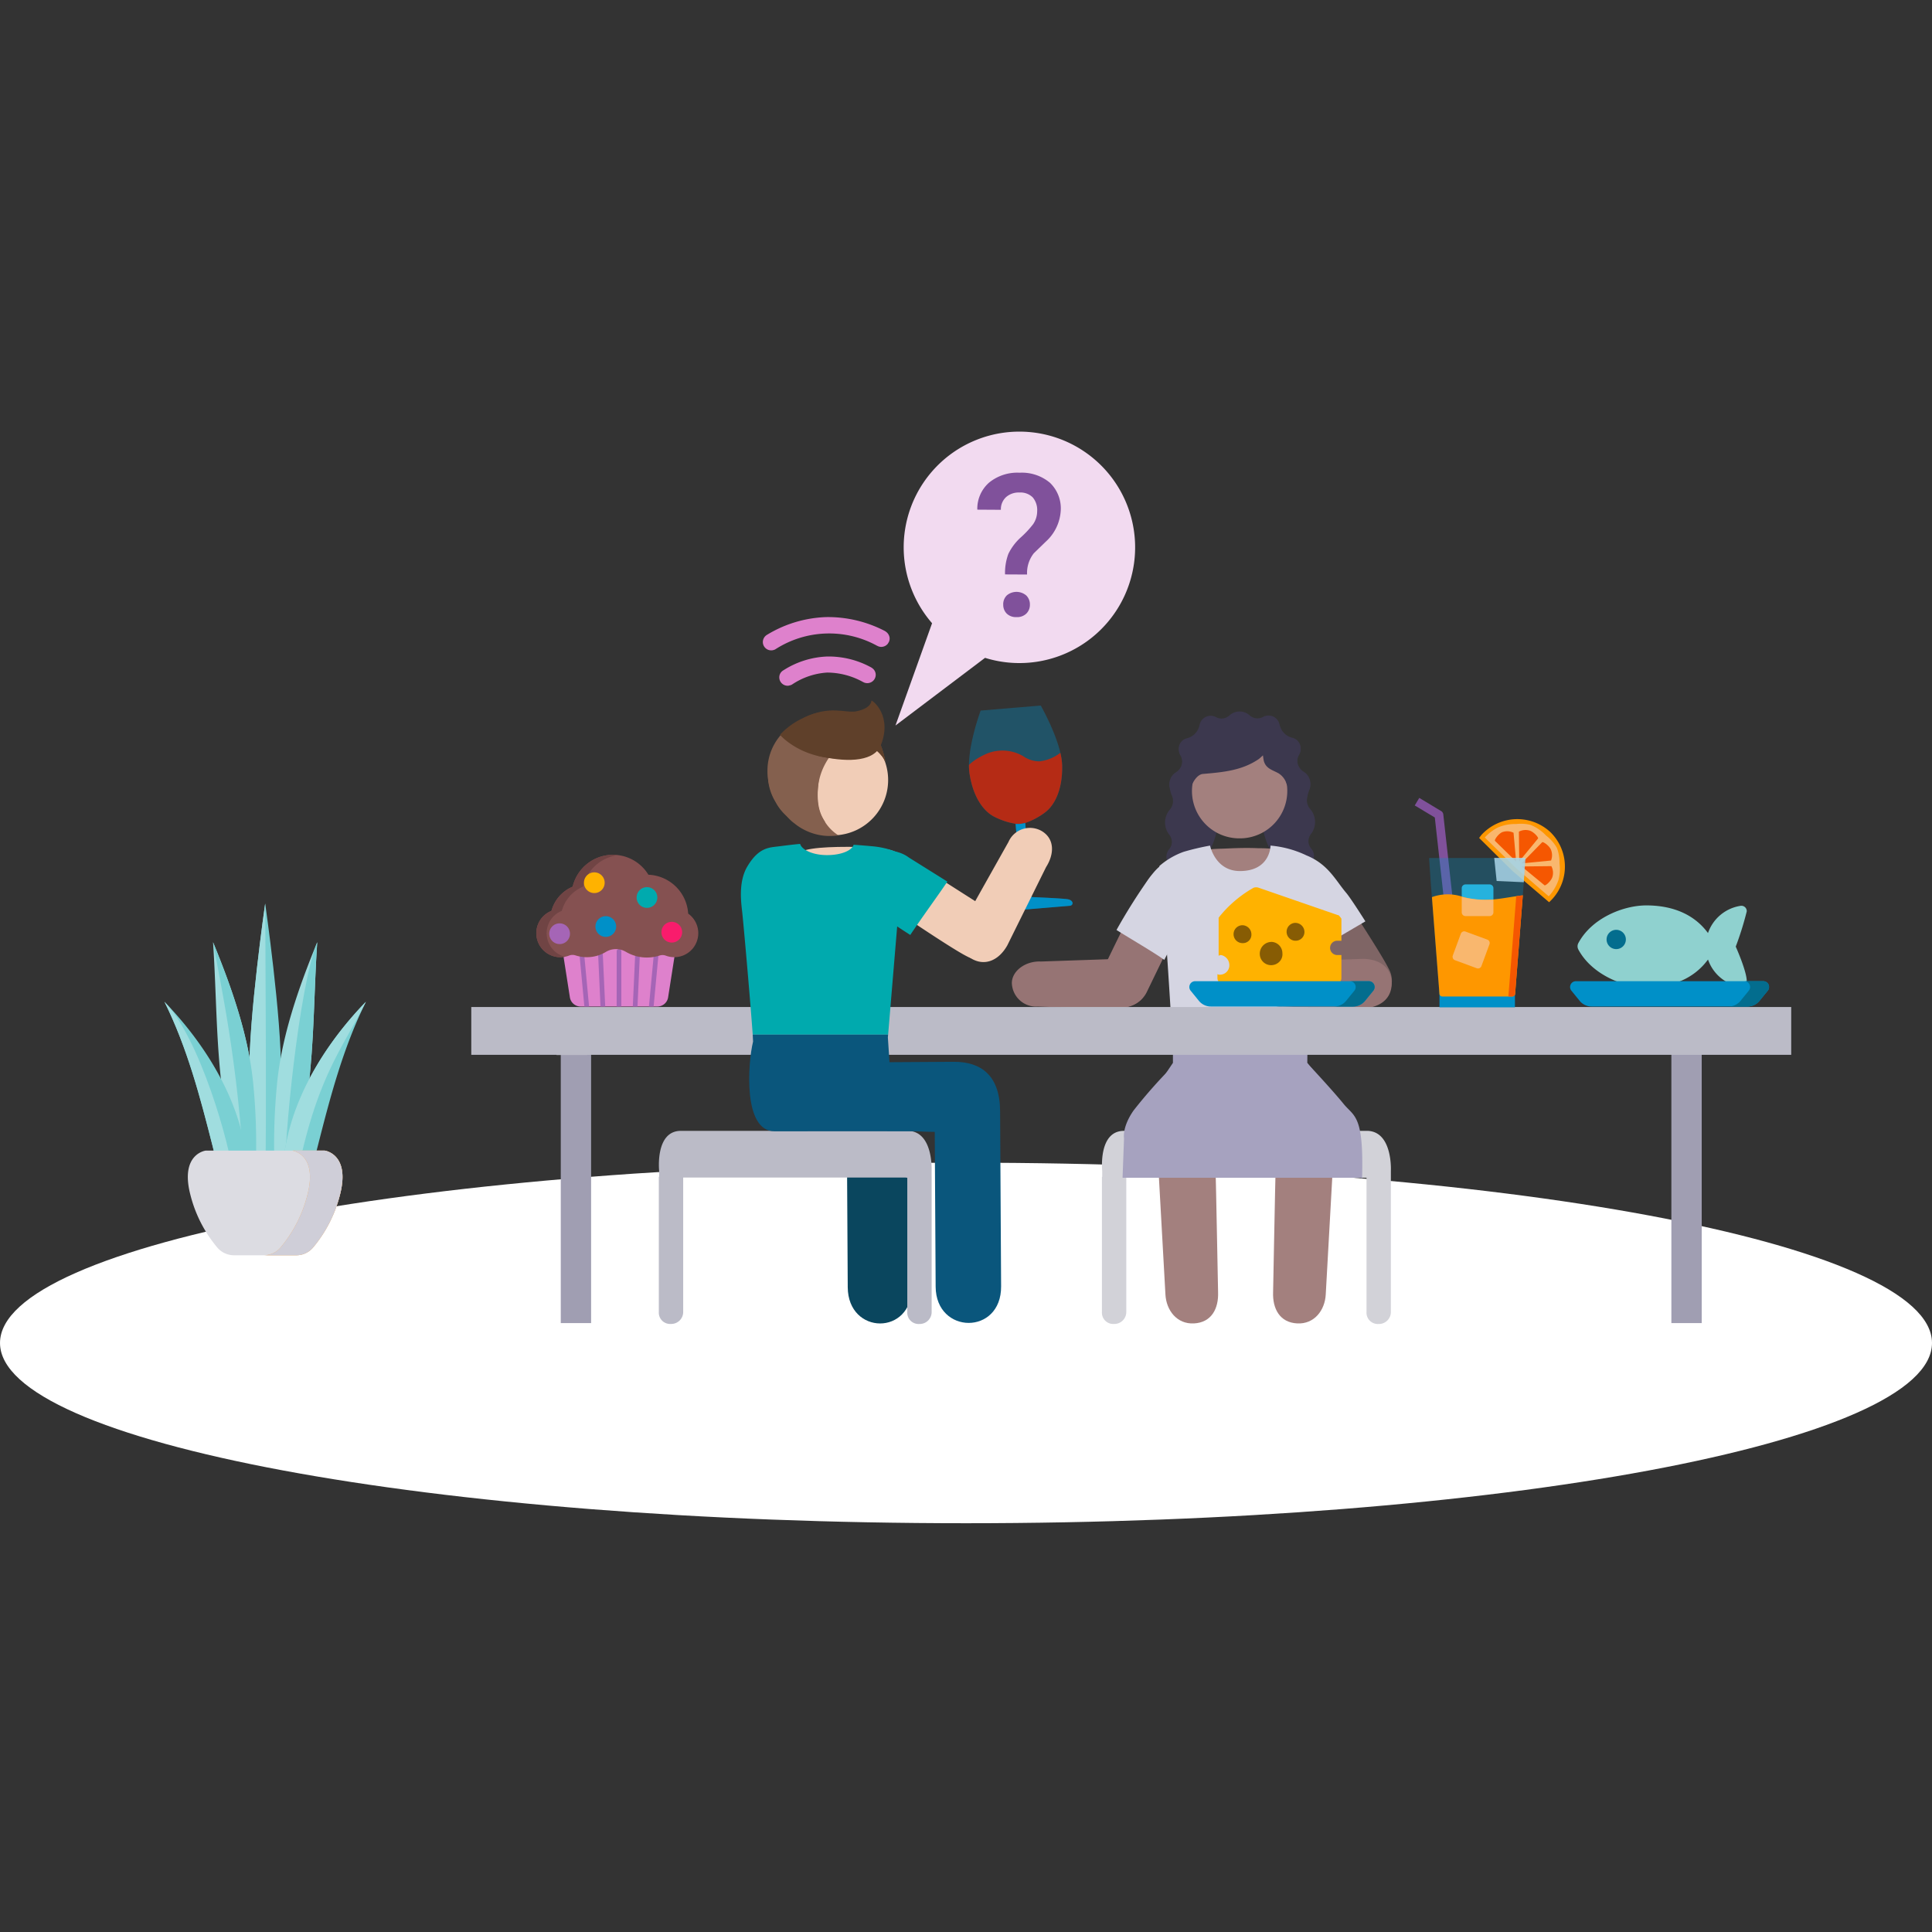 <svg xmlns="http://www.w3.org/2000/svg" width="282.001" height="282"><rect width="100%" height="100%" fill="#333333" stroke="none"/><defs><style>.cls-5{fill:#a3807e}.cls-6{fill:#3c384e}.cls-7{fill:#a6a2bf}.cls-9{fill:#967474}.cls-10{fill:#d5d5e2}.cls-12{fill:#0090c8}.cls-15{fill:#bbbbc7}.cls-16{fill:#de81cc}.cls-17{fill:#a565b6}.cls-20{fill:#ffb200}.cls-22{fill:#00aaae}.cls-24{fill:#036d8e}.cls-27{fill:#f9b76e}.cls-28{fill:#f55701}.cls-29{fill:#fe9700}.cls-31{fill:#80519b}.cls-35{fill:#7ad0d3}.cls-36{fill:#a0dddf}.cls-40{fill:#f1cdb7}.cls-42{fill:#84604e}.cls-43{fill:#5f402a}</style></defs><g id="mirrorOnTheWallMenuDk" transform="translate(-903 -1076)"><path id="Path_14389" fill="#fff" d="M422.368 2333.62c0 14.531-63.128 26.311-141 26.311s-141-11.78-141-26.311 63.128-26.313 141-26.313 141 11.78 141 26.313z" transform="translate(762.633 -1061.596)"/><g id="Group_9639" transform="translate(844.521 383.889)"><path id="Path_19366" fill="#0a465e" d="M191.449 857.484l.13 22.464c.044 7.166-9.317 7.053-9.361.055l-.13-22.519z"/><path id="Path_14390" fill="#d2d2d8" d="M219.362 863.88v-.886s-.61-5.819 3.173-5.819h35.6c3.64.172 3.36 5.819 3.36 5.819v20.625a1.743 1.743 0 01-1.741 1.745h-.069a1.649 1.649 0 01-1.745-1.547 1.619 1.619 0 010-.2v-19.6l-34.824-.025h-.24v19.622a1.744 1.744 0 01-1.743 1.746h-.068a1.649 1.649 0 01-1.745-1.547 1.613 1.613 0 010-.2v-19.736z"/><g id="Group_9634"><path id="Path_19367" d="M244.782 858.138c-.29 11.221-.428 21.1-.477 22.572-.092 2.4.954 4.441 3.521 4.571 2.5.128 4.043-1.924 4.163-4.227.266-4.835.849-15.271 1.277-22.916z" class="cls-5"/><path id="Path_19368" d="M227.313 858.138c.428 7.645 1.011 18.081 1.276 22.916.121 2.3 1.66 4.355 4.163 4.227 2.568-.13 3.613-2.17 3.522-4.571-.05-1.476-.188-11.351-.477-22.572z" class="cls-5"/></g><g id="Group_9635"><path id="Path_19369" d="M249.465 814.9a1.844 1.844 0 01.439-1.156 2.872 2.872 0 00-.184-3.547 1.984 1.984 0 01-.483-1.279 5.5 5.5 0 01.423-1.667 1.992 1.992 0 00-.872-2.273 2.02 2.02 0 01-.959-1.691c0-.908.5-1.03.5-1.783a1.572 1.572 0 00-1.217-1.492 2.479 2.479 0 01-1.8-1.712l-.11-.4a1.642 1.642 0 00-2.368-.926 1.694 1.694 0 01-1.943-.233 2.2 2.2 0 00-2.963.014 1.7 1.7 0 01-1.94.251 1.642 1.642 0 00-2.36.948l-.105.4a2.48 2.48 0 01-1.782 1.729 1.525 1.525 0 00-.981 2.267 1.978 1.978 0 01-.652 2.714 2.024 2.024 0 00-.943 1.7 5.466 5.466 0 00.439 1.664 1.956 1.956 0 01-.379 1.864 2.873 2.873 0 00-.151 3.549l.138.193a1.655 1.655 0 01-.083 2.041 1.663 1.663 0 00.155 2.311c1.387 1.375 1.318 1.308 1.324 1.311.795-1.373 1.428-2.3 3.129-2.308 1.411-.007 2.56-4.046 2.554-5.467v-.423l.009-.022c-2.228-.91-2.952-.2-2.964-2.755l-.013-2.923a.494.494 0 01.535-.5 12.822 12.822 0 008.346-2.175.494.494 0 01.754.272 2.311 2.311 0 002.155 1.807.5.5 0 01.472.492l.013 2.966c.012 2.555-.691 2.044-2.911 2.975l.01.023v.423c.006 1.419 1.166 5.263 2.578 5.257 1.7-.008 2.342.9 3.149 2.271.007 0-.013.015 1.312-1.323a1.662 1.662 0 00.134-2.313 1.668 1.668 0 01-.405-1.074z" class="cls-6"/><path id="Path_14397" d="M239.376 814.48a6.918 6.918 0 006.935-7.864 9.4 9.4 0 00-.929-2.663 6.943 6.943 0 00-11.883-.071 7.3 7.3 0 00-.957 2.648 6.906 6.906 0 006.834 7.95z" class="cls-5"/><path id="Path_19370" d="M232 808.83l.334-1.841c.21-.632.848-1.836 1.736-1.912 2.975-.253 5.681-.5 8.129-2.163.136-.092.623-.55.623-.55s.085.656.131.823c.313 1.133 1.283 1.311 2.156 1.806a2.734 2.734 0 011.128 1.429 1.423 1.423 0 00.35.62h3.069v-.005a1.99 1.99 0 00-.872-2.272 2.022 2.022 0 01-.959-1.691c0-.908.5-1.03.5-1.784a1.57 1.57 0 00-1.217-1.491 2.48 2.48 0 01-1.8-1.712l-.11-.4a1.643 1.643 0 00-2.368-.926 1.694 1.694 0 01-1.943-.233 2.2 2.2 0 00-2.963.014 1.693 1.693 0 01-1.94.252 1.641 1.641 0 00-2.36.947l-.106.4a2.48 2.48 0 01-1.781 1.73 1.525 1.525 0 00-.981 2.267 1.979 1.979 0 01-.651 2.714 2.021 2.021 0 00-.944 1.7 1.734 1.734 0 00.069.491z" class="cls-6"/></g><path id="Path_20057" d="M248.71 823.927c.183.64-14.605 2.609-14.605 2.609L233 818.015l1.532-1.8c.31-.069.628-.127.96-.168 0 0 .4-.038 1.516-.066.712-.018 2.978-.165 5.234-.057a20.116 20.116 0 014.417.451c.795 2.567 1.917 7.087 2.051 7.552z" class="cls-5"/><path id="Path_6004" d="M229.685 847.25v-4.41h19.666l-.055 4.412s2.969 3.783 5.4 6.547c.946 1.662 1.629 2.665 1.629 4.9v-1.184c0 3.164-1.916 5.37-4.87 5.391h-.283l-.2-.005c-2.919-.055-4.4-2.449-4.4-5.392v2.819l-2.985-3.564-7.454-.018-2.587 3.582v-2.875c0 3.224-1.626 5.414-5.283 5.414l-.033.03h-.03l.053-.03c-3.137-.136-4.466-2.453-4.466-5.414v1.247a11.187 11.187 0 011.787-5.258 561.51 561.51 0 014.111-6.192z" class="cls-7"/><path id="Path_7488-2-2" fill="#7f6565" d="M247.164 824.534l8.057 12.23c.769 1.025 2.228 3.039 4.57 1.686a3.64 3.64 0 001.373-4.97c-1.31-2.634-7.927-12.59-7.927-12.59-1.028-1.369-2.841-2.883-4.983-1.43a3.581 3.581 0 00-1.23 4.907 3.538 3.538 0 00.275.381z"/><g id="Group_1285"><path id="Path_5993" d="M225.922 836.8l5.713-11.787c.517-1.245.874-4-1.615-5.184-2.606-1.239-3.346-.59-4.794 2.13-1.4 2.626-5.729 11.595-5.729 11.595-.69 1.662-.8 4.3 1.335 5.216a3.881 3.881 0 005.09-1.97z" class="cls-9"/></g><path id="Path_5995" d="M227.7 818.524a11.1 11.1 0 013.549-2.08 36.5 36.5 0 013.854-.907s.747 3.716 4.357 3.716c4.471 0 4.471-3.716 4.471-3.716a15.155 15.155 0 015.257 1.438c3.164 1.286 4.22 3.61 5.78 5.45.713.841 2.807 4.17 2.807 4.17l-6.853 4.02-1.471-1.291v13.981h-19.878s-1.273-21.849-1.873-24.781z" class="cls-10"/><path id="Path_7489" d="M221.634 832.074c2.546-.019 4.263 1.325 4.271 3.51.011 2.951-2.642 3.733-4.484 3.72-2.967.04-11.449-.272-11.449-.272a3.552 3.552 0 01-3.8-3.44c.013-1.754 1.972-3.24 4.249-3.135z" class="cls-9"/><path id="Path_7489-2" d="M257.345 832.074c2.546-.019 4.263 1.325 4.271 3.51.01 2.951-2.642 3.733-4.484 3.72-2.967.04-11.449-.272-11.449-.272a3.552 3.552 0 01-3.8-3.44c.013-1.754 1.972-3.24 4.249-3.135z" class="cls-9"/><path id="Path_5994" d="M221.448 827.854a83.8 83.8 0 014.72-7.5c1.549-2.067 2.761-3.277 5.552-1.8 2.664 1.412 1.632 4.047 1.007 5.38l-4.308 8.286c-1.511-1.102-5.078-3.163-6.971-4.366z" class="cls-10"/><path id="Path_19371" d="M233.747 847.274h15.522s3.611 3.853 5.334 5.974c1.386 1.707 2.72 1.593 2.72 8.641 0 3.36-.107 2.133-.107 2.133h-34.884l.214-5.76s-.32-1.6 1.387-4.054a73.271 73.271 0 016.08-6.827z" class="cls-7"/><g id="Group_8894"><g id="Group_8891" opacity=".35"><g id="Group_8890"><path id="Path_14392" d="M203.672 811.358c-1.7-.837-3.182-3-3.685-6.377s1.628-9.151 1.628-9.151l4.3-.36.176-.015 4.3-.359s3.055 5.339 3.123 8.754-1.036 5.792-2.572 6.9a10.476 10.476 0 01-2.817 1.483l.9 10.817s4.413.176 5.294.319.891.9.3.948l-6.076.508-.175.015-6.073.507c-.6.05-.711-.7.132-.984s5.189-1.2 5.189-1.2l-.9-10.817a10.4 10.4 0 01-3.043-.993" class="cls-12"/></g></g><g id="Group_8892"><path id="Path_14393" fill="#b52b15" d="M213.249 801.993a6.074 6.074 0 01-3.094 1.251c-.014 0-.022-.007-.036-.008a4.076 4.076 0 01-2.275-.741 6.008 6.008 0 00-5.71-.205 10.717 10.717 0 00-1.317.743 7.457 7.457 0 00-.9.724 7.947 7.947 0 00.071 1.224c.5 3.381 1.985 5.54 3.685 6.377a10.456 10.456 0 003.043.993v.018a3.736 3.736 0 00.762-.013 6.2 6.2 0 00.648-.119 10.48 10.48 0 002.817-1.483c1.536-1.108 2.64-3.482 2.572-6.9a9.218 9.218 0 00-.266-1.861z"/></g><g id="Group_8893"><path id="Path_14394" d="M214.323 823.369c-.881-.143-5.294-.319-5.294-.319l-.9-10.813a6.229 6.229 0 01-.647.119 3.894 3.894 0 01-.763.015l.9 10.8s-4.343.908-5.189 1.2-.728 1.035-.132.985l6.073-.508.175-.015 6.076-.508c.592-.057.584-.812-.299-.956z" class="cls-12"/></g></g><g id="Group_8895"><path id="Path_14395" fill="#a09eb2" d="M128.055 845.821v.013h12.276v39.4h4.428v-39.4h157.68v39.4h4.428v-39.4h12.274v-.013z"/><path id="Path_14396" d="M139.706 846.106h4.487v-.03h175.738V839.1H127.269v6.978h12.437z" class="cls-15"/></g><g id="Group_8898"><path id="Path_14399" d="M140.329 829.16l1.332 8.523a1.588 1.588 0 001.568 1.344h11.2a1.587 1.587 0 001.571-1.344l1.334-8.523a.21.21 0 00-.175-.241.2.2 0 00-.091.006c-.56.167-.672.768-1.406.768-.853 0-.853-.809-1.707-.809s-.853.809-1.707.809-.854-.809-1.708-.809-.853.809-1.706.809-.854-.809-1.707-.809-.854.809-1.708.809-.854-.809-1.707-.809-.854.809-1.708.809c-.735 0-.845-.6-1.407-.768a.21.21 0 00-.265.235z" class="cls-16"/><g id="Group_8896"><path id="Path_14400" d="M148.489 839.026h.682v-8.071a.336.336 0 00-.336-.336h-.006a.342.342 0 00-.336.336z" class="cls-17"/><path id="Path_14401" d="M150.844 839.026h.685l.368-8.055a.341.341 0 10-.682-.031l-.37 8.072z" class="cls-17"/><path id="Path_14402" d="M153.2 839.026h.684l.769-8.212a.341.341 0 10-.679-.063l-.772 8.244z" class="cls-17"/><path id="Path_14403" d="M145.763 830.971l.368 8.055h.685v-.015l-.37-8.071a.341.341 0 10-.682.031z" class="cls-17"/><path id="Path_14404" d="M143.022 830.987l.753 8.039h.684v-.031l-.755-8.072a.342.342 0 00-.68.064z" class="cls-17"/></g><g id="Group_8897"><path id="Path_14405" fill="#855151" d="M138.973 825.064a5.367 5.367 0 013.095-3.531 6.048 6.048 0 0111.054-1.742 6.048 6.048 0 015.805 5.672 3.505 3.505 0 01-3.272 6.135 1.351 1.351 0 00-.89-.018 6.049 6.049 0 01-4.928-.535 2.84 2.84 0 00-2.918.007 5.361 5.361 0 01-4.439.51 1.376 1.376 0 00-.926.021 3.5 3.5 0 01-2.576-6.519z"/><path id="Path_14406" fill="#704444" d="M136.762 828.405a3.5 3.5 0 012.211-3.341 5.367 5.367 0 013.095-3.531 6.048 6.048 0 015.883-4.654 6.128 6.128 0 01.754.046 6.049 6.049 0 00-5.13 4.608 5.363 5.363 0 00-3.094 3.531 3.5 3.5 0 00-2.211 3.341 3.574 3.574 0 002.654 3.36 3.5 3.5 0 01-4.162-3.36z"/><path id="Path_14407" d="M138.652 828.4a1.512 1.512 0 101.512-1.513 1.511 1.511 0 00-1.511 1.511z" class="cls-17"/><path id="Path_14408" d="M143.715 820.955a1.512 1.512 0 101.512-1.512 1.512 1.512 0 00-1.512 1.512z" class="cls-20"/><path id="Path_14409" fill="#f91c6c" d="M155.023 828.177a1.512 1.512 0 101.513-1.511 1.51 1.51 0 00-1.511 1.511z"/><path id="Path_14410" d="M151.4 823.113a1.512 1.512 0 101.513-1.511 1.511 1.511 0 00-1.511 1.511z" class="cls-22"/><path id="Path_14411" d="M145.39 827.349a1.512 1.512 0 101.513-1.511 1.511 1.511 0 00-1.511 1.511z" class="cls-12"/></g></g><path id="Path_14412" d="M154.688 863.88v-.886s-.609-5.819 3.173-5.819H191.1c3.64.172 3.36 5.819 3.36 5.819v.886h.005v19.739a1.742 1.742 0 01-1.74 1.745h-.071a1.65 1.65 0 01-1.745-1.549 1.811 1.811 0 010-.2v-19.6c-.12 0-.209-.011-.209-.025h-32.5v19.622a1.744 1.744 0 01-1.743 1.746h-.068a1.649 1.649 0 01-1.745-1.547 1.619 1.619 0 010-.2v-19.734z" class="cls-15"/><g id="Group_8903"><g id="Group_8901"><g id="Group_8900"><g id="Group_8899"><path id="Path_14413" fill="#8fd1cf" d="M313.441 835.328c.008-1.441-1.607-5.047-1.607-5.047a45.817 45.817 0 001.607-5.145.781.781 0 00-.746-.815.8.8 0 00-.2.015 5.986 5.986 0 00-4.712 3.968c-2.088-2.848-5.345-4.037-9-4.037-3.337 0-7.958 1.827-9.922 5.5a1 1 0 000 .941c1.967 3.666 6.638 5.535 9.925 5.535 3.657 0 6.914-1.228 9-4.079a5.978 5.978 0 004.712 3.968.81.81 0 00.928-.672.791.791 0 00.01-.128z"/></g></g><path id="Path_14414" d="M294.388 830.645a1.407 1.407 0 111.407-1.407 1.407 1.407 0 01-1.407 1.407z" class="cls-24"/></g><g id="Group_8902"><path id="Path_14416" d="M313.547 839.026H290.8a2.254 2.254 0 01-1.751-.832l-1.207-1.483a.848.848 0 01.656-1.381h27.351a.847.847 0 01.657 1.381l-1.207 1.483a2.252 2.252 0 01-1.752.832z" class="cls-12"/><path id="Path_14417" d="M315.848 835.33h-2.764a.847.847 0 01.657 1.381l-1.207 1.483a2.254 2.254 0 01-1.752.832h2.765a2.252 2.252 0 001.751-.832l1.207-1.483a.847.847 0 00-.657-1.381z" class="cls-24"/></g></g><g id="Group_9636"><path id="Path_14605" fill="#875c04" d="M237.914 826.774c.194-.1 2.721-1.215 2.721-1.215l6.17-.728 3.936 2.089-2.138 6.851-4.422 1.263-4.713-2.235-1.9-3.838z"/><path id="prefix_Fill_17" d="M253.234 835.86h-16.009a1.008 1.008 0 01-1.044-.972v-.592a.524.524 0 00.348.087 1.376 1.376 0 001.392-1.362v-.029a1.506 1.506 0 00-1.218-1.479.559.559 0 00-.234.055.3.3 0 01-.114.032v-5.567a.087.087 0 00.087-.087 17.459 17.459 0 014.872-4.176.914.914 0 01.513-.144 1.133 1.133 0 01.356.057l11.57 4h.087a2.291 2.291 0 01.435.522v3.218h-.609a1.044 1.044 0 000 2.088h.609v3.305a1.009 1.009 0 01-.973 1.044zm-9.221-6.263a1.721 1.721 0 00-1.653 1.74 1.653 1.653 0 001.653 1.653 1.687 1.687 0 001.249-.544 1.541 1.541 0 00.4-1.2 1.654 1.654 0 00-1.652-1.655zm-4.175-2.436a1.3 1.3 0 100 2.61 1.234 1.234 0 001.3-1.16v-.144a1.339 1.339 0 00-1.3-1.306zm7.742-.347a1.3 1.3 0 000 2.609 1.276 1.276 0 001.3-1.247v-.058a1.338 1.338 0 00-1.3-1.3z" class="cls-20"/><g id="Group_8904"><path id="Path_14418" d="M255.976 839.026h-20.751a2.254 2.254 0 01-1.751-.832l-1.207-1.483a.848.848 0 01.657-1.381h25.351a.846.846 0 01.656 1.381l-1.206 1.483a2.252 2.252 0 01-1.749.832z" class="cls-12"/><path id="Path_14419" d="M258.278 835.33h-2.765a.847.847 0 01.657 1.381l-1.207 1.483a2.254 2.254 0 01-1.751.832h2.764a2.252 2.252 0 001.751-.832l1.207-1.483a.846.846 0 00-.656-1.381z" class="cls-24"/></g></g><g id="Group_8908"><g id="Group_8906"><path id="Path_14423" d="M275.2 814.234c-.068.077-.266.347-.329.426l4.534 4.491 4.964 4.234c.072-.069.351-.345.42-.42a6.524 6.524 0 00-.348-9.187 6.6 6.6 0 00-9.241.456" class="cls-27"/><path id="Path_14424" d="M280.231 817.833l2.753-3.341c.058-.162-.587-.918-1.187-1.13a2.066 2.066 0 00-1.615.144l.049 4.327" class="cls-28"/><path id="Path_14425" d="M283.931 821.337c.162.057.919-.587 1.13-1.187a2.067 2.067 0 00-.144-1.615l-4.328.049 3.342 2.753" class="cls-28"/><path id="Path_14426" d="M276.682 814.836c0 .01 3.094 3.025 3.094 3.025l-.375-4.2a2.091 2.091 0 00-1.678-.075c-.572.275-1.116 1.09-1.041 1.246" class="cls-28"/><path id="Path_14427" d="M284.874 817.717a2.111 2.111 0 00-.038-1.638c-.276-.572-1.09-1.115-1.245-1.04-.01.006-3.026 3.094-3.026 3.094z" class="cls-28"/><path id="Path_14428" d="M274.731 813.961c-.073.083-.285.373-.353.458l4.876 4.83 5.338 4.554c.078-.074.379-.371.452-.45a7.018 7.018 0 00-.373-9.882 7.1 7.1 0 00-9.94.49m7.167-1.44a6.329 6.329 0 012.244 1.545 6.247 6.247 0 011.588 1.8 6.072 6.072 0 01.38 2.268 6.245 6.245 0 01-.14 2.389 6.665 6.665 0 01-1.416 2.393l-.019.02-4.77-4.108-4.533-4.45c-.024-.02-.024-.02-.006-.041a6.693 6.693 0 011.92-1.459 6.4 6.4 0 012.624-.492 6.072 6.072 0 012.128.131" class="cls-29"/></g><path id="Path_14429" d="M280.893 820.881l.24-3.549-4.552.009.351 3.365z" style="isolation:isolate" fill="#f7f7f9" opacity=".83"/><path id="Path_14430" d="M269.367 824.565l1.273-.141-1.494-13.447a.642.642 0 00-.307-.478l-3.2-1.921-.66 1.1 2.93 1.758z" class="cls-31"/><path id="Path_14431" d="M267.069 817.347l.269 3.887.142 1.821 1.1 14.121a.414.414 0 00.412.383h10.221a.415.415 0 00.413-.383l1.124-14.379.226-2.892.166-2.557z" style="isolation:isolate" fill="#0090c8" opacity=".3"/><path id="Rectangle_1601" d="M0 0h11.012v2.561H0z" class="cls-12" transform="translate(268.591 836.58)"/><path id="Path_14432" fill="#26b2dd" d="M276.463 821.755v3.521a.552.552 0 01-.552.552h-3.521a.552.552 0 01-.552-.552v-3.521a.552.552 0 01.552-.552h3.521a.552.552 0 01.552.552z"/><path id="Path_14433" d="M280.755 822.8l-1.124 14.378a.414.414 0 01-.413.382H269a.414.414 0 01-.413-.382l-1.1-14.121a6.784 6.784 0 014.468-.051c2.875.874 5.224.3 7.845-.08.309-.052.631-.092.955-.126z" class="cls-29"/><path id="Path_14434" d="M276.463 823.416v1.86a.553.553 0 01-.552.553h-3.521a.553.553 0 01-.552-.553v-2.267a14.849 14.849 0 004.625.407z" class="cls-27"/><path id="Path_14435" d="M280.755 822.8l-1.124 14.378a.414.414 0 01-.413.382h-.57l1.145-14.634c.316-.052.638-.092.962-.126z" class="cls-28"/><g id="Group_8907"><path id="Path_14436" d="M275.886 829.941l-1.172 3.181a.531.531 0 01-.683.316l-3.181-1.172a.533.533 0 01-.316-.683l1.172-3.182a.533.533 0 01.683-.315l3.182 1.172a.532.532 0 01.316.682z" class="cls-27"/></g></g><g id="Group_8910"><g id="Group_8909"><path id="Path_14437" fill="#f2daf0" d="M216.425 757.809a16.889 16.889 0 01-14.167 30.323l-13.074 9.877 5.343-14.931a16.887 16.887 0 0121.9-25.269z"/></g></g><g id="Group_8911"><path id="Path_14438" d="M205.179 775.954a7.968 7.968 0 01.486-3 7.884 7.884 0 011.863-2.448 14.146 14.146 0 001.761-1.9 3.336 3.336 0 00.578-1.863 2.856 2.856 0 00-.646-2.032 2.532 2.532 0 00-1.929-.711 2.78 2.78 0 00-1.966.672 2.4 2.4 0 00-.754 1.851l-3.441-.021a5.069 5.069 0 011.73-3.958 6.519 6.519 0 014.449-1.433 6.366 6.366 0 014.43 1.473 5.182 5.182 0 011.569 4.049 6.62 6.62 0 01-2.181 4.537l-1.752 1.7a4.662 4.662 0 00-.982 3.1zm-.267 4.4a1.8 1.8 0 01.532-1.344 2.2 2.2 0 012.846.031 1.824 1.824 0 01.516 1.337 1.783 1.783 0 01-.518 1.294 1.925 1.925 0 01-1.448.513 1.9 1.9 0 01-1.434-.531 1.791 1.791 0 01-.49-1.3z" class="cls-31"/></g><g id="Group_8913"><path id="Path_14439" d="M95.586 863.405h3.2c.238-2.879.582-8.024.694-14.722.131-7.834-2.294-24.692-2.294-24.692s-2.425 16.858-2.294 24.692c.108 6.698.456 11.843.694 14.722z" class="cls-35"/><path id="Path_14440" d="M95.586 863.405h1.6c.238-2.879 0-39.414 0-39.414s-2.425 16.858-2.294 24.692c.108 6.698.456 11.843.694 14.722z" class="cls-36"/><path id="Path_14441" d="M101.9 863.405c.558-4.057 1.029-8.13 1.546-12.187.908-7.116.856-14.414 1.337-21.581-2.718 6.622-5.269 13.863-5.9 21.041a89.972 89.972 0 00-.29 12.727z" class="cls-36"/><path id="Path_14442" d="M101.9 863.405c.558-4.057 1.029-8.13 1.546-12.187.908-7.116.856-14.414 1.337-21.581-2.718 6.622-4.9 29.523-4.66 33.768z" class="cls-35"/><path id="Path_14443" d="M92.465 863.405h3.3a89.823 89.823 0 00-.289-12.727c-.626-7.178-3.177-14.419-5.9-21.041.481 7.167.429 14.465 1.336 21.581.525 4.056.996 8.13 1.553 12.187z" class="cls-36"/><path id="Path_14444" d="M94.114 863.405h1.653a89.823 89.823 0 00-.289-12.727c-.626-7.178-3.177-14.419-5.9-21.041 1.334 7.405 3.553 17.263 4.536 33.768z" class="cls-35"/><path id="Path_14445" d="M90.431 863.405h4.4a53.282 53.282 0 00-.853-5.1c-1.627-7.5-6.249-14.565-11.5-19.974 3.338 6.734 5.2 13.867 7.048 21.134q.505 1.965.905 3.94z" class="cls-35"/><path id="Path_14446" d="M90.431 863.405h2.039c-.443-4.031-4.735-19.662-9.985-25.071 3.338 6.734 5.2 13.867 7.048 21.134q.498 1.962.898 3.937z" class="cls-36"/><path id="Path_14447" d="M103.944 863.405q.4-1.977.9-3.937c1.846-7.267 3.709-14.4 7.048-21.134-5.25 5.409-9.872 12.471-11.5 19.974a53.598 53.598 0 00-.854 5.1z" class="cls-35"/><path id="Path_14448" d="M101.9 863.405c2.883-14.288 6.646-18.337 9.985-25.071-5.25 5.409-9.872 12.471-11.5 19.974a53.651 53.651 0 00-.854 5.1z" class="cls-36"/><path id="Path_14449" fill="#dcdce2" d="M105.866 860.056H88.5s-3.749.467-2.252 6.376a19.294 19.294 0 003.957 7.782 3.2 3.2 0 002.435 1.121h9.086a3.2 3.2 0 002.434-1.121 19.263 19.263 0 003.957-7.782c1.497-5.909-2.251-6.376-2.251-6.376z"/><path id="SVGCleanerId_0" fill="#f9ae5d" d="M105.866 860.056h-4.744s3.748.467 2.251 6.376a19.263 19.263 0 01-3.957 7.782 3.2 3.2 0 01-2.434 1.121h4.749a3.2 3.2 0 002.434-1.121 19.288 19.288 0 003.957-7.782c1.492-5.909-2.256-6.376-2.256-6.376z"/><g id="Group_8912"><path id="SVGCleanerId_0-2" fill="#cfced8" d="M105.866 860.056h-4.744s3.748.467 2.251 6.376a19.263 19.263 0 01-3.957 7.782 3.2 3.2 0 01-2.434 1.121h4.749a3.2 3.2 0 002.434-1.121 19.288 19.288 0 003.957-7.782c1.492-5.909-2.256-6.376-2.256-6.376z"/></g></g><path id="Path_19372" d="M174.883 817.043c0 1.036 3.3 1.875 7.368 1.875s7.367-.839 7.367-1.875-3.3-1.325-7.367-1.325-7.368.289-7.368 1.325z" class="cls-40"/><path id="Path_19373" d="M168.348 843.128h19.765l1.356-16.2s3.293-8.322 1.769-9.485a5.35 5.35 0 00-1.261-.711 12.761 12.761 0 00-4.21-1.1s-1.528-.143-2.693-.216c-.237.837-1.8 1.51-3.876 1.51s-3.676-.764-3.931-1.637c-1.037.091-2.148.236-3.041.349-1.484.187-2.991.137-4.666 2.951-1.406 2.36-.845 5.642-.724 6.857.458 4.61 1.291 14.498 1.512 17.682z" class="cls-22"/><path id="Path_19374" fill="#0a567c" d="M197.7 847.095l-9.388.057-.236-3.616.035-.408h-19.763c.042.606.062.972.053 1.008-.784 3.223-1.473 13.125 3.142 13.1 4.7-.024 19.788 0 19.788 0 1.2-.02 2.167.088 3.587.088l.132 22.6c.041 7 9.6 7.109 9.554-.057l-.148-25.605c-.031-5.14-2.756-7.191-6.756-7.167z"/><g id="Group_9638"><g id="Group_1310"><path id="Path_6192" d="M172.656 790.068a.408.408 0 01.07-.054.442.442 0 01.068-.044l.117-.072a12.689 12.689 0 016.294-1.959 12.882 12.882 0 016.449 1.6.473.473 0 01.139.1 1.02 1.02 0 01.166.135 1.207 1.207 0 01.344.8 1.225 1.225 0 01-1.2 1.25h-.057a1.192 1.192 0 01-.421-.084c-.022-.007-.156-.072-.176-.081a10.859 10.859 0 00-5.241-1.378 10.352 10.352 0 00-5.123 1.748l-.1.045a.2.2 0 01-.086.04c-.092.028-.2.047-.188.047a.8.8 0 01-.225.042 1.221 1.221 0 01-1.259-1.18 1.169 1.169 0 01.429-.955z" class="cls-16"/><path id="Path_6193" d="M169.885 785.454l.008-.021a1.238 1.238 0 01.546-.666 17.735 17.735 0 018.638-2.584 18.052 18.052 0 018.584 2.041l.142.1a1.277 1.277 0 01.522.844 1.22 1.22 0 01-.038.477.857.857 0 01-.138.289l-.07.124a1.211 1.211 0 01-.732.45l-.088.017a1.2 1.2 0 01-.721-.141l-.063-.028a14.5 14.5 0 00-14.83.533.984.984 0 01-.189.079 1.413 1.413 0 01-.18.05l-.084.014a.787.787 0 01-.109.008 1.221 1.221 0 01-1.248-1.072 1.206 1.206 0 01.05-.514z" class="cls-16"/></g><g id="Group_9637"><path id="Path_14576" d="M183.4 813.311a8.074 8.074 0 10-10.7-3.98 8.074 8.074 0 0010.7 3.98z" class="cls-40"/><path id="Path_5623" d="M179.089 800.843c-.819 1.371-5.2 3.409-5.6 6.593-.189 1.507.054 4.057-.558 3.352a9.116 9.116 0 01-2.379-5.3 7.9 7.9 0 014.693-8.145 5.511 5.511 0 012.379-.339 8.227 8.227 0 013.04-.951 6.658 6.658 0 015.6 3.331 10.927 10.927 0 011.435 3.965s-.722-2.37-4.487-3.1a6.033 6.033 0 00-4.123.594z" class="cls-42"/><path id="Path_5624" d="M181.073 799.692c.638 1.58-3.565 3.053-3.244 9.214a5.523 5.523 0 001.114 3.206 11.023 11.023 0 01-1.514-.557 7.328 7.328 0 01-3.565-3.435c-1.681-2.89-1.048-7.029 1.667-9.8a5.248 5.248 0 012.994-1.848c.056-.056 1.587.195 2.548 3.22z" class="cls-42"/><path id="Path_5625" d="M179.009 800.636c.638 1.58-3.656 5.227-3.244 9.214a6.319 6.319 0 001.115 3.206 10.631 10.631 0 01-1.516-.557 7.188 7.188 0 01-3.7-3.357 7.552 7.552 0 011.8-9.879 8.512 8.512 0 012.993-1.848c.053-.055 1.589.197 2.552 3.221z" class="cls-42"/><path id="Path_5626" d="M177.982 801.789c1.2 1.2-1.328 6.237.607 9.748a6.336 6.336 0 002.28 2.514 10.744 10.744 0 01-1.613.079 8.217 8.217 0 01-4.809-1.824c-2.7-1.976-3.522-6.01-2.1-9.62a5.275 5.275 0 012.036-2.869c.023-.077 1.539-.439 3.599 1.972z" class="cls-42"/><path id="Path_5627" d="M186.268 799.387a6.657 6.657 0 00-5.6-3.332 7.636 7.636 0 00-2.92.89l3.568 3.218a6.813 6.813 0 011.9.085c3.765.732 4.487 3.1 4.487 3.1a10.909 10.909 0 00-1.435-3.961z" class="cls-43"/><path id="Path_5628" d="M179.29 799.747c.128 1.043-2.149 1.887-1.436 2.681 3.771.9 7.878 1.029 9.119-1.354 1.877-4.458-1.126-6.753-1.293-6.7-.02.005.073 1.1-2.195 1.559-1.6.324-3.877-.982-7.735.994-.63.528 3.6 1.954 3.54 2.82z" class="cls-43"/><path id="Path_5629" d="M182.089 802.764c1.484-.123-.731-3.357 2.721-2.185a6.879 6.879 0 012.919 2.612c0 .007-.449-1.778-.653-2.221a7.608 7.608 0 00-2.743-3.393 8.118 8.118 0 00-8.517-.71 10.689 10.689 0 00-3.477 2.482c-.07.033 3.403 3.94 9.75 3.415z" class="cls-43"/></g></g><path id="Path_7488-2-2-2" d="M191.247 817.54l12.432 7.93c1.063.83 3.158 2.405 1.463 4.846a4.272 4.272 0 01-5.6 1.35c-2.79-1.431-13.195-8.592-13.195-8.592-1.42-1.109-1.787-2.949 0-5.177 1.316-1.773 4.9-.357 4.9-.357z" class="cls-40"/><path id="Path_5630" d="M191.347 828.58c1.648-2.488 4.094-5.82 5.412-7.788l-5.9-3.689.281.176a4.771 4.771 0 00-6.677.969 4.48 4.48 0 00-.264.392c-1.777 2.362.379 5.292 2.189 6.6.005-.002 2.019 1.466 4.959 3.34z" class="cls-22"/><path id="Path_7489-3" d="M205.51 830.1c-1.25 2.223-3.274 3.046-5.177 1.966-2.57-1.46-1.93-4.154-1-5.748 1.443-2.6 6.339-11.3 6.339-11.3a3.426 3.426 0 014.883-1.592c1.871 1.138 1.835 3.327.61 5.254z" class="cls-40"/></g></g></svg>